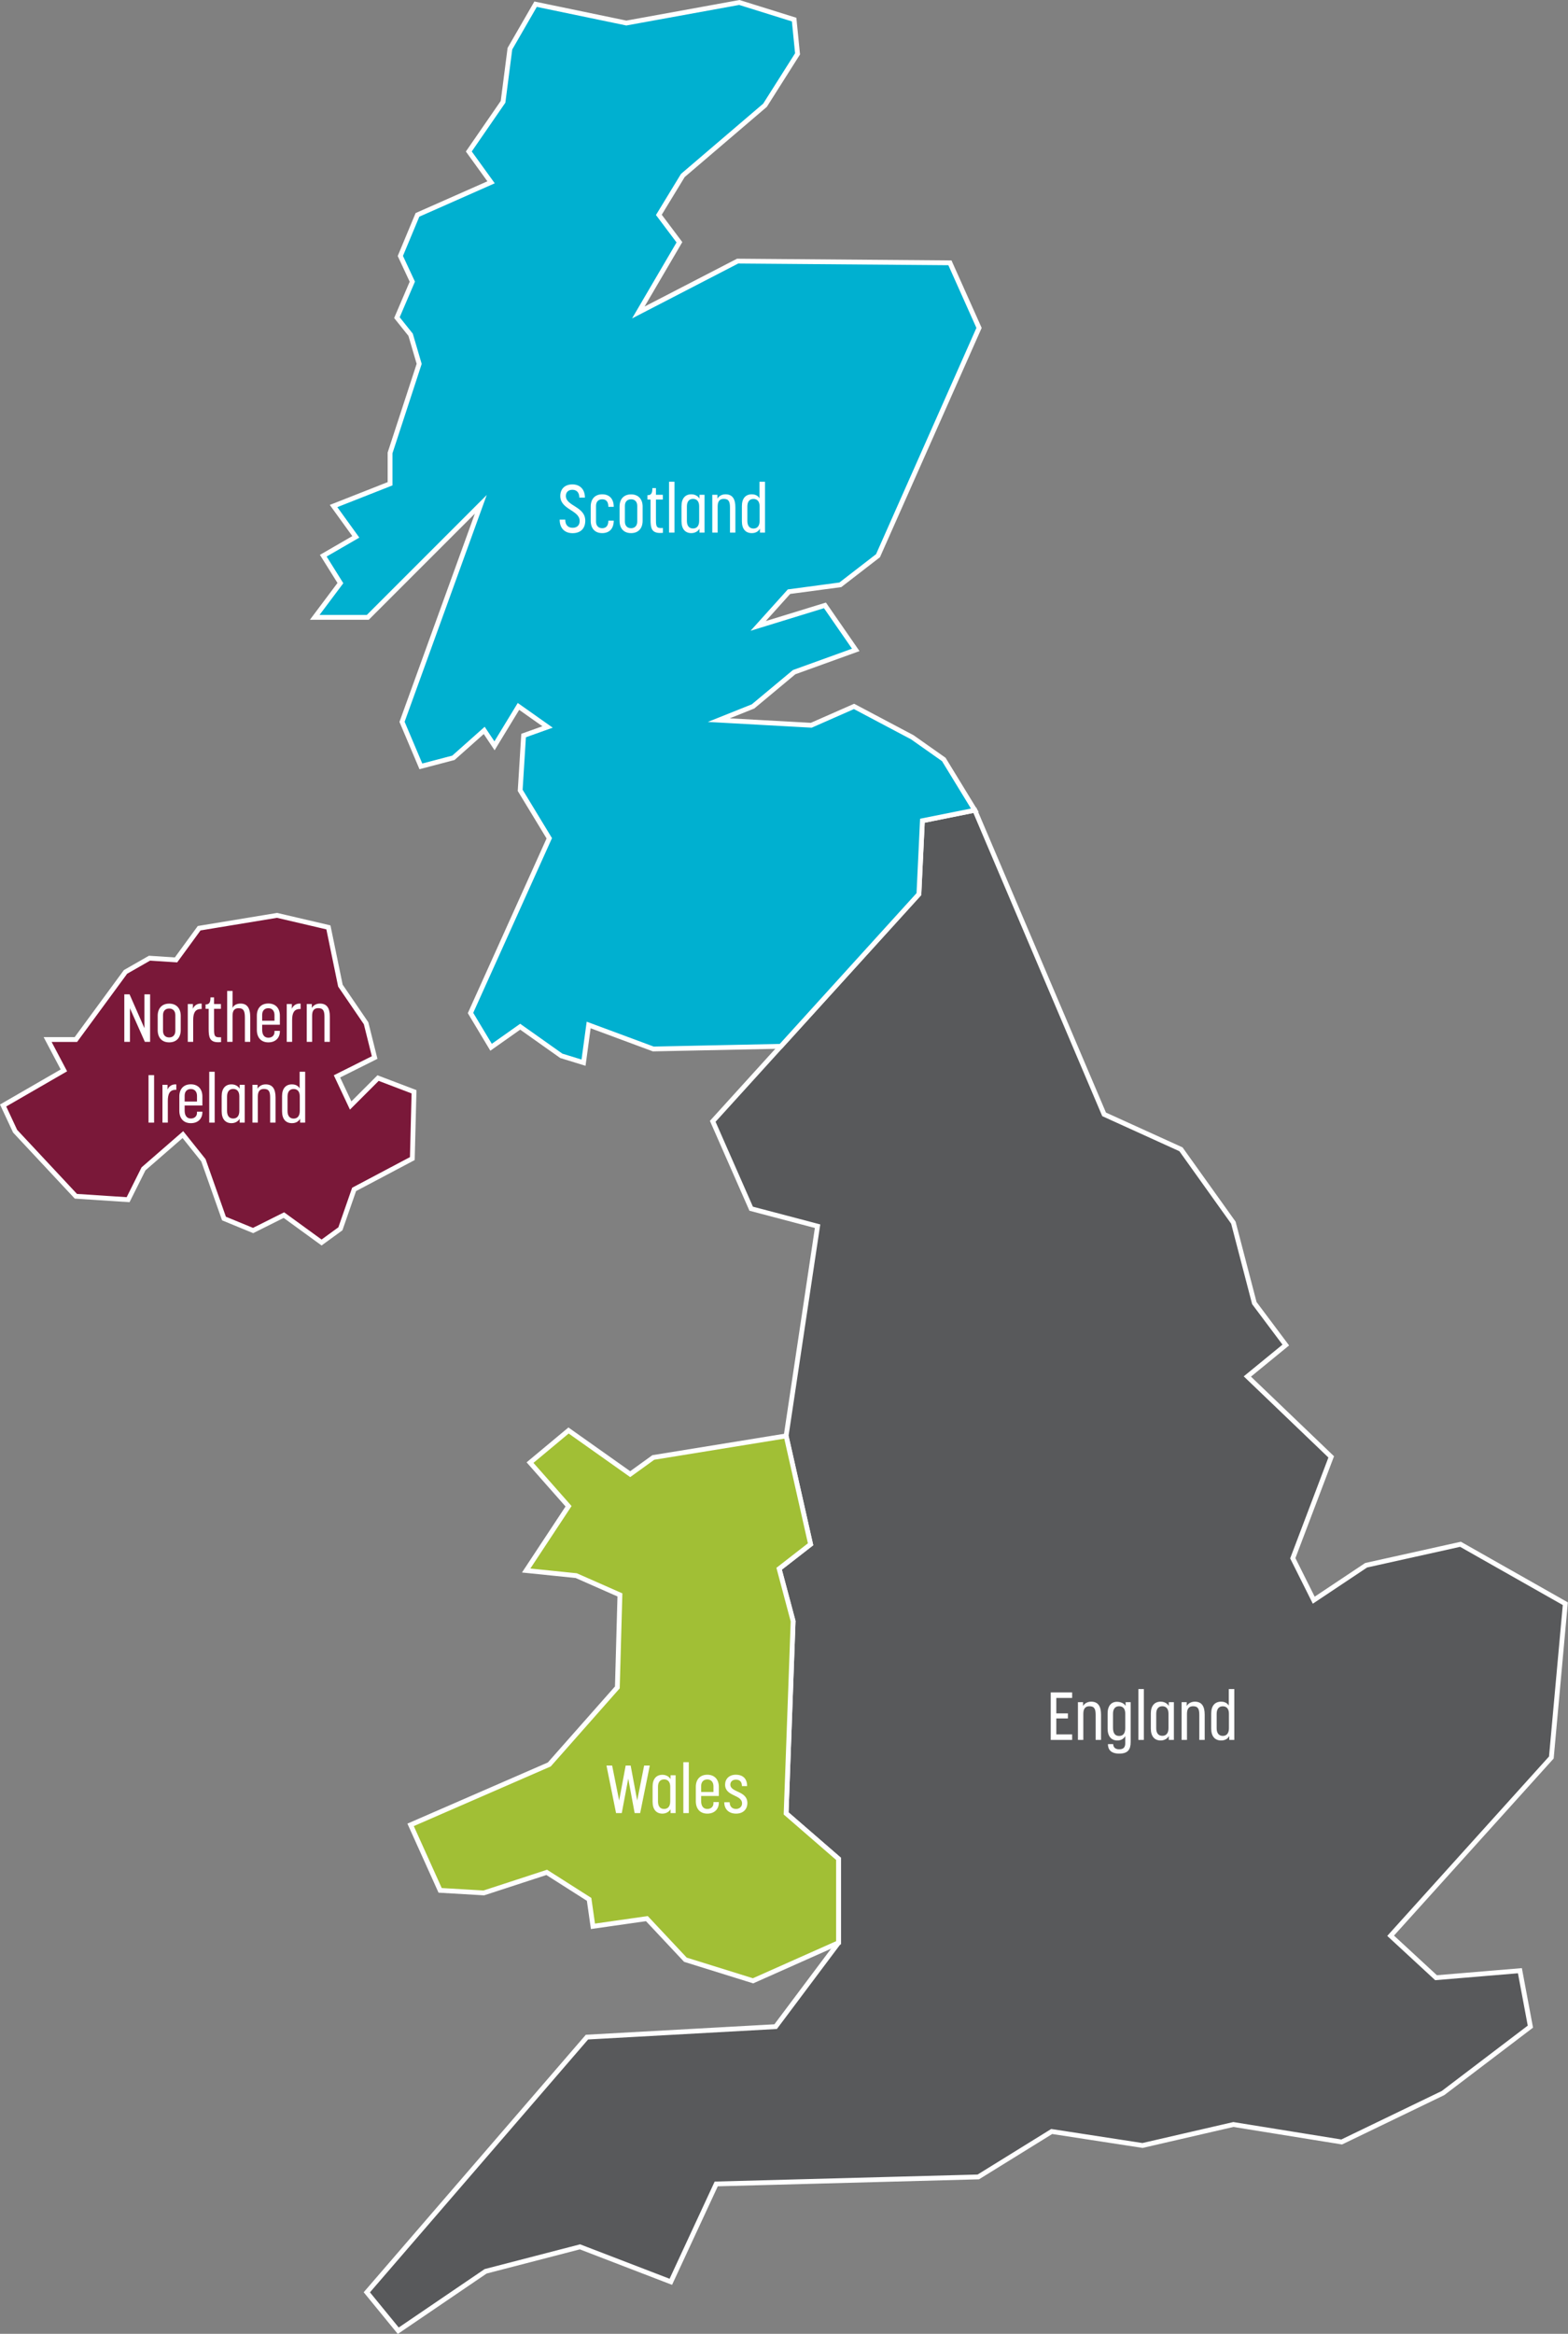 <?xml version="1.0" encoding="UTF-8" standalone="no"?><svg xmlns="http://www.w3.org/2000/svg" xmlns:xlink="http://www.w3.org/1999/xlink" fill="#000000" height="485.2" preserveAspectRatio="xMidYMid meet" version="1" viewBox="0.0 0.0 326.1 485.2" width="326.1" zoomAndPan="magnify"><rect x="0.0" y="0.0" width="326.1" height="485.2" fill="#808080" stroke="none"/><defs><clipPath id="a"><path d="M 62 154 L 326.07 154 L 326.07 485.23 L 62 485.23 Z M 62 154"/></clipPath></defs><g><g id="change1_1"><path d="M 300.109 435.145 L 279.035 445.316 L 256.508 441.684 L 237.613 446.043 L 218.723 443.137 L 203.461 452.582 L 148.957 454.039 L 139.512 474.387 L 120.617 467.117 L 100.996 472.203 L 82.828 484.559 L 76.289 476.566 L 122.07 423.516 L 161.312 421.336 L 174.391 403.895 L 174.391 386.453 L 163.492 377.008 L 164.945 337.039 L 162.039 326.141 L 168.578 321.055 L 163.492 298.523 L 170.031 254.926 L 156.223 251.289 L 148.23 233.121 L 191.105 185.887 L 191.832 170.629 L 202.734 168.445 L 229.621 231.672 L 245.605 238.938 L 256.508 254.195 L 260.867 270.91 L 267.406 279.633 L 259.414 286.172 L 276.855 302.887 L 268.863 323.961 L 273.223 332.68 L 284.121 325.414 L 303.742 321.055 L 325.543 333.406 L 322.637 365.383 L 289.211 402.441 L 298.656 411.164 L 316.098 409.707 L 318.277 421.336 L 300.109 435.145" fill="#58595b"/></g><g clip-path="url(#a)"><path d="M 3001.094 500.855 L 2790.352 399.136 L 2565.078 435.464 L 2376.133 391.87 L 2187.227 420.933 L 2034.609 326.48 L 1489.57 311.909 L 1395.117 108.433 L 1206.172 181.128 L 1009.961 130.269 L 828.281 6.714 L 762.891 86.636 L 1220.703 617.144 L 1613.125 638.941 L 1743.906 813.355 L 1743.906 987.769 L 1634.922 1082.222 L 1649.453 1481.909 L 1620.391 1590.894 L 1685.781 1641.753 L 1634.922 1867.066 L 1700.312 2303.042 L 1562.227 2339.409 L 1482.305 2521.089 L 1911.055 2993.433 L 1918.32 3146.011 L 2027.344 3167.847 L 2296.211 2535.581 L 2456.055 2462.925 L 2565.078 2310.347 L 2608.672 2143.198 L 2674.062 2055.972 L 2594.141 1990.581 L 2768.555 1823.433 L 2688.633 1612.691 L 2732.227 1525.503 L 2841.211 1598.159 L 3037.422 1641.753 L 3255.43 1518.237 L 3226.367 1198.472 L 2892.109 827.886 L 2986.562 740.659 L 3160.977 755.23 L 3182.773 638.941 Z M 3001.094 500.855" fill="none" stroke="#ffffff" stroke-miterlimit="10" stroke-width="10" transform="matrix(.1 0 0 -.1 0 485.23)"/></g><g id="change2_1"><path d="M 163.492 377.008 L 164.945 337.039 L 162.039 326.141 L 168.578 321.055 L 163.492 298.523 L 135.867 303.008 L 131.062 306.477 L 118.242 297.398 L 110.23 304.074 L 118.242 313.152 L 109.43 326.508 L 119.844 327.574 L 128.926 331.582 L 128.391 350.809 L 114.234 366.832 L 85.395 379.387 L 91.535 393.004 L 100.617 393.539 L 113.703 389.266 L 122.516 394.875 L 123.316 400.48 L 134.531 398.879 L 142.547 407.426 L 156.613 411.809 L 174.391 403.895 L 174.391 386.453 L 163.492 377.008" fill="#a1bf35"/></g><path d="M 1634.922 1082.222 L 1649.453 1481.909 L 1620.391 1590.894 L 1685.781 1641.753 L 1634.922 1867.066 L 1358.672 1822.222 L 1310.625 1787.534 L 1182.422 1878.316 L 1102.305 1811.558 L 1182.422 1720.777 L 1094.297 1587.222 L 1198.438 1576.558 L 1289.258 1536.48 L 1283.906 1344.214 L 1142.344 1183.98 L 853.945 1058.433 L 915.352 922.261 L 1006.172 916.909 L 1137.031 959.644 L 1225.156 903.55 L 1233.164 847.495 L 1345.312 863.511 L 1425.469 778.042 L 1566.133 734.214 L 1743.906 813.355 L 1743.906 987.769 Z M 1634.922 1082.222" fill="none" stroke="#ffffff" stroke-miterlimit="10" stroke-width="10" transform="matrix(.1 0 0 -.1 0 485.23)"/><g id="change3_1"><path d="M 135.867 218.082 L 162.391 217.527 L 191.105 185.887 L 191.832 170.629 L 202.734 168.445 L 196.281 157.891 L 189.727 153.273 L 177.617 146.863 L 168.719 150.781 L 149.488 149.715 L 156.609 146.863 L 165.156 139.742 L 177.973 135.113 L 171.566 125.855 L 157.68 130.129 L 164.09 123.008 L 174.77 121.582 L 182.602 115.531 L 203.613 68.172 L 197.559 54.641 L 153.406 54.285 L 132.754 64.965 L 141.301 50.367 L 137.023 44.672 L 142.012 36.48 L 159.102 21.883 L 165.867 11.199 L 165.156 4.074 L 153.762 0.516 L 130.262 4.789 L 111.387 0.871 L 106.047 10.129 L 104.621 21.168 L 97.5 31.496 L 102.129 37.902 L 86.82 44.672 L 83.258 53.215 L 85.75 58.559 L 82.547 66.035 L 85.395 69.594 L 87.176 75.648 L 81.121 94.164 L 81.121 100.574 L 69.371 105.203 L 74 111.613 L 67.234 115.531 L 70.793 121.227 L 65.453 128.348 L 76.492 128.348 L 99.992 104.848 L 83.613 150.07 L 87.531 159.328 L 94.297 157.547 L 100.703 151.852 L 102.844 155.055 L 107.828 146.863 L 113.879 151.137 L 108.895 152.918 L 108.184 164.312 L 114.234 174.281 L 97.855 210.602 L 102.129 217.727 L 108.184 213.453 L 116.73 219.504 L 121.359 220.93 L 122.426 213.094 L 135.867 218.082" fill="#00b0d0"/></g><path d="M 1358.672 2671.48 L 1623.906 2677.027 L 1911.055 2993.433 L 1918.32 3146.011 L 2027.344 3167.847 L 1962.812 3273.394 L 1897.266 3319.566 L 1776.172 3383.667 L 1687.188 3344.488 L 1494.883 3355.152 L 1566.094 3383.667 L 1651.562 3454.878 L 1779.727 3501.167 L 1715.664 3593.745 L 1576.797 3551.011 L 1640.898 3622.222 L 1747.695 3636.48 L 1826.016 3696.988 L 2036.133 4170.581 L 1975.586 4305.894 L 1534.062 4309.448 L 1327.539 4202.652 L 1413.008 4348.628 L 1370.234 4405.581 L 1420.117 4487.495 L 1591.016 4633.472 L 1658.672 4740.308 L 1651.562 4811.558 L 1537.617 4847.144 L 1302.617 4804.409 L 1113.867 4843.589 L 1060.469 4751.011 L 1046.211 4640.62 L 975 4537.339 L 1021.289 4473.277 L 868.203 4405.581 L 832.578 4320.152 L 857.5 4266.714 L 825.469 4191.948 L 853.945 4156.363 L 871.758 4095.816 L 811.211 3910.659 L 811.211 3846.558 L 693.711 3800.269 L 740 3736.167 L 672.344 3696.988 L 707.93 3640.034 L 654.531 3568.823 L 764.922 3568.823 L 999.922 3803.823 L 836.133 3351.597 L 875.312 3259.019 L 942.969 3276.831 L 1007.031 3333.784 L 1028.438 3301.753 L 1078.281 3383.667 L 1138.789 3340.933 L 1088.945 3323.12 L 1081.836 3209.175 L 1142.344 3109.488 L 978.555 2746.284 L 1021.289 2675.034 L 1081.836 2717.769 L 1167.305 2657.261 L 1213.594 2643.003 L 1224.258 2721.363 Z M 1358.672 2671.48" fill="none" stroke="#ffffff" stroke-miterlimit="10" stroke-width="10" transform="matrix(.1 0 0 -.1 0 485.23)"/><g id="change4_1"><path d="M 15.781 248.703 L 3.141 235.172 L 0.648 229.832 L 13.289 222.531 L 9.906 216.121 L 15.781 216.121 L 26.105 202.059 L 31.094 199.207 L 36.609 199.562 L 41.418 192.977 L 57.621 190.305 L 68.301 192.801 L 70.793 204.906 L 76.137 212.738 L 77.914 219.859 L 70.082 223.777 L 72.93 229.832 L 78.629 224.133 L 86.105 226.98 L 85.75 240.871 L 73.645 247.277 L 70.793 255.469 L 66.879 258.316 L 59.043 252.621 L 52.637 255.824 L 46.582 253.332 L 42.309 241.227 L 38.035 235.883 L 29.844 243.008 L 26.641 249.414 L 15.781 248.703" fill="#7a1839"/></g><path d="M 157.812 2365.269 L 31.406 2500.581 L 6.484 2553.98 L 132.891 2626.988 L 99.062 2691.089 L 157.812 2691.089 L 261.055 2831.714 L 310.938 2860.23 L 366.094 2856.675 L 414.18 2922.534 L 576.211 2949.253 L 683.008 2924.292 L 707.93 2803.238 L 761.367 2724.917 L 779.141 2653.706 L 700.82 2614.527 L 729.297 2553.98 L 786.289 2610.972 L 861.055 2582.495 L 857.5 2443.589 L 736.445 2379.527 L 707.93 2297.613 L 668.789 2269.136 L 590.43 2326.089 L 526.367 2294.058 L 465.82 2318.98 L 423.086 2440.034 L 380.352 2493.472 L 298.438 2422.222 L 266.406 2358.159 Z M 157.812 2365.269" fill="none" stroke="#ffffff" stroke-miterlimit="10" stroke-width="10" transform="matrix(.1 0 0 -.1 0 485.23)"/><g id="change5_1"><path d="M 222.977 353.004 L 219.684 353.004 L 219.684 356.211 L 222.094 356.211 L 222.094 357.262 L 219.684 357.262 L 219.684 360.582 L 222.977 360.582 L 222.977 361.73 L 218.523 361.73 L 218.523 351.855 L 222.977 351.855 L 222.977 353.004" fill="#ffffff"/></g><g id="change5_2"><path d="M 225.301 361.73 L 224.18 361.73 L 224.18 353.871 L 225.242 353.871 L 225.242 354.699 C 225.426 354.32 225.984 353.773 226.926 353.773 C 228.383 353.773 228.984 354.738 228.984 356.492 L 228.984 361.73 L 227.863 361.73 L 227.863 356.547 C 227.863 355.371 227.652 354.727 226.574 354.727 C 225.703 354.727 225.301 355.246 225.301 356.297 L 225.301 361.73" fill="#ffffff"/></g><g id="change5_3"><path d="M 234.023 359.238 L 234.023 356.281 C 234.023 355.23 233.547 354.727 232.746 354.727 C 231.934 354.727 231.473 355.258 231.473 356.297 L 231.473 359.18 C 231.473 360.344 231.895 360.902 232.746 360.902 C 233.574 360.902 234.023 360.371 234.023 359.238 Z M 230.352 359.363 L 230.352 356.227 C 230.352 354.656 231.109 353.801 232.285 353.801 C 233.211 353.801 233.883 354.234 234.094 354.684 L 234.094 353.871 L 235.145 353.871 L 235.145 362.148 C 235.145 363.703 234.609 364.574 232.762 364.574 C 230.898 364.574 230.422 363.594 230.422 362.598 L 231.516 362.598 C 231.516 363.172 231.863 363.68 232.762 363.68 C 233.672 363.68 234.023 363.242 234.023 362.391 L 234.023 360.918 C 233.84 361.297 233.336 361.844 232.398 361.844 C 231.137 361.844 230.352 361.004 230.352 359.363" fill="#ffffff"/></g><g id="change5_4"><path d="M 237.887 361.73 L 236.75 361.73 L 236.75 351.152 L 237.887 351.152 L 237.887 361.73" fill="#ffffff"/></g><g id="change5_5"><path d="M 243.012 359.293 L 243.012 356.254 C 243.012 355.246 242.52 354.727 241.734 354.727 C 240.922 354.727 240.461 355.273 240.461 356.297 L 240.461 359.293 C 240.461 360.344 240.922 360.875 241.734 360.875 C 242.535 360.875 243.012 360.328 243.012 359.293 Z M 239.34 359.363 L 239.34 356.227 C 239.34 354.586 240.152 353.773 241.387 353.773 C 242.324 353.773 242.898 354.32 243.078 354.684 L 243.078 353.871 L 244.133 353.871 L 244.133 361.73 L 243.078 361.73 L 243.078 360.918 C 242.898 361.281 242.324 361.844 241.387 361.844 C 240.125 361.844 239.34 361.004 239.34 359.363" fill="#ffffff"/></g><g id="change5_6"><path d="M 246.859 361.73 L 245.738 361.73 L 245.738 353.871 L 246.805 353.871 L 246.805 354.699 C 246.984 354.32 247.547 353.773 248.484 353.773 C 249.941 353.773 250.543 354.738 250.543 356.492 L 250.543 361.73 L 249.422 361.73 L 249.422 356.547 C 249.422 355.371 249.211 354.727 248.133 354.727 C 247.266 354.727 246.859 355.246 246.859 356.297 L 246.859 361.73" fill="#ffffff"/></g><g id="change5_7"><path d="M 255.582 359.309 L 255.582 356.254 C 255.582 355.258 255.094 354.738 254.309 354.738 C 253.48 354.738 253.031 355.301 253.031 356.309 L 253.031 359.309 C 253.031 360.328 253.496 360.891 254.309 360.891 C 255.105 360.891 255.582 360.344 255.582 359.309 Z M 251.898 359.379 L 251.898 356.227 C 251.898 354.613 252.684 353.773 253.957 353.773 C 254.883 353.773 255.371 354.25 255.555 354.613 L 255.555 351.152 L 256.703 351.152 L 256.703 361.73 L 255.652 361.73 L 255.652 360.918 C 255.43 361.324 254.953 361.844 253.957 361.844 C 252.684 361.844 251.898 361.004 251.898 359.379" fill="#ffffff"/></g><g id="change5_8"><path d="M 121.648 103.453 L 120.484 103.453 C 120.484 102.348 119.883 101.828 119.043 101.828 C 118.219 101.828 117.684 102.305 117.684 103.102 C 117.684 105.246 121.719 105.262 121.719 108.258 C 121.719 109.895 120.723 110.848 119.086 110.848 C 117.473 110.848 116.395 109.855 116.395 108.031 L 117.559 108.031 C 117.559 109.223 118.203 109.727 119.098 109.727 C 119.941 109.727 120.555 109.266 120.555 108.312 C 120.555 106.031 116.523 105.988 116.523 103.102 C 116.523 101.715 117.406 100.707 119.043 100.707 C 120.586 100.707 121.648 101.703 121.648 103.453" fill="#ffffff"/></g><g id="change5_9"><path d="M 126.52 108.242 L 127.641 108.242 C 127.641 109.855 126.773 110.836 125.246 110.836 C 123.719 110.836 122.852 109.855 122.852 108.27 L 122.852 105.301 C 122.852 103.773 123.719 102.766 125.246 102.766 C 126.785 102.766 127.641 103.762 127.641 105.371 L 126.52 105.371 C 126.52 104.348 126.113 103.805 125.246 103.805 C 124.461 103.805 123.957 104.277 123.957 105.176 L 123.957 108.426 C 123.957 109.336 124.477 109.812 125.246 109.812 C 126.07 109.812 126.52 109.281 126.52 108.242" fill="#ffffff"/></g><g id="change5_10"><path d="M 129.961 105.176 L 129.961 108.426 C 129.961 109.336 130.48 109.812 131.25 109.812 C 131.992 109.812 132.527 109.336 132.527 108.426 L 132.527 105.176 C 132.527 104.277 132.008 103.805 131.25 103.805 C 130.469 103.805 129.961 104.277 129.961 105.176 Z M 128.855 108.27 L 128.855 105.301 C 128.855 103.773 129.723 102.781 131.25 102.781 C 132.75 102.781 133.648 103.773 133.648 105.301 L 133.648 108.27 C 133.648 109.855 132.75 110.836 131.25 110.836 C 129.723 110.836 128.855 109.855 128.855 108.27" fill="#ffffff"/></g><g id="change5_11"><path d="M 134.652 102.949 C 135.379 102.949 135.676 102.641 135.676 101.477 L 136.418 101.477 L 136.418 102.863 L 137.848 102.863 L 137.848 103.859 L 136.418 103.859 L 136.418 107.641 C 136.418 109.195 136.391 109.758 137.41 109.785 C 137.566 109.785 137.746 109.77 137.871 109.77 L 137.871 110.777 C 137.762 110.793 137.523 110.809 137.312 110.809 C 135.492 110.809 135.297 109.758 135.297 108.02 L 135.297 103.859 L 134.652 103.859 L 134.652 102.949" fill="#ffffff"/></g><g id="change5_12"><path d="M 140.277 110.723 L 139.145 110.723 L 139.145 100.148 L 140.277 100.148 L 140.277 110.723" fill="#ffffff"/></g><g id="change5_13"><path d="M 145.406 108.285 L 145.406 105.246 C 145.406 104.238 144.914 103.719 144.133 103.719 C 143.316 103.719 142.855 104.266 142.855 105.289 L 142.855 108.285 C 142.855 109.336 143.316 109.867 144.133 109.867 C 144.93 109.867 145.406 109.32 145.406 108.285 Z M 141.734 108.355 L 141.734 105.219 C 141.734 103.578 142.547 102.766 143.781 102.766 C 144.719 102.766 145.293 103.312 145.477 103.676 L 145.477 102.863 L 146.527 102.863 L 146.527 110.723 L 145.477 110.723 L 145.477 109.91 C 145.293 110.273 144.719 110.836 143.781 110.836 C 142.52 110.836 141.734 109.992 141.734 108.355" fill="#ffffff"/></g><g id="change5_14"><path d="M 149.254 110.723 L 148.133 110.723 L 148.133 102.863 L 149.199 102.863 L 149.199 103.691 C 149.379 103.312 149.941 102.766 150.879 102.766 C 152.336 102.766 152.938 103.734 152.938 105.484 L 152.938 110.723 L 151.816 110.723 L 151.816 105.539 C 151.816 104.363 151.605 103.719 150.527 103.719 C 149.66 103.719 149.254 104.238 149.254 105.289 L 149.254 110.723" fill="#ffffff"/></g><g id="change5_15"><path d="M 157.977 108.301 L 157.977 105.246 C 157.977 104.25 157.484 103.734 156.703 103.734 C 155.875 103.734 155.43 104.293 155.43 105.301 L 155.43 108.301 C 155.43 109.32 155.891 109.883 156.703 109.883 C 157.5 109.883 157.977 109.336 157.977 108.301 Z M 154.293 108.367 L 154.293 105.219 C 154.293 103.605 155.078 102.766 156.352 102.766 C 157.277 102.766 157.766 103.242 157.949 103.605 L 157.949 100.148 L 159.098 100.148 L 159.098 110.723 L 158.047 110.723 L 158.047 109.91 C 157.82 110.316 157.348 110.836 156.352 110.836 C 155.078 110.836 154.293 109.992 154.293 108.367" fill="#ffffff"/></g><g id="change5_16"><path d="M 126.133 367.062 L 127.309 367.062 L 128.766 374.332 L 130.121 367.062 L 131.16 367.062 L 132.52 374.332 L 133.961 367.062 L 135.137 367.062 L 133.137 376.938 L 131.988 376.938 L 130.656 369.777 L 129.312 376.938 L 128.121 376.938 L 126.133 367.062" fill="#ffffff"/></g><g id="change5_17"><path d="M 139.391 374.5 L 139.391 371.461 C 139.391 370.449 138.898 369.934 138.117 369.934 C 137.305 369.934 136.844 370.477 136.844 371.5 L 136.844 374.5 C 136.844 375.551 137.305 376.082 138.117 376.082 C 138.914 376.082 139.391 375.535 139.391 374.5 Z M 135.723 374.57 L 135.723 371.434 C 135.723 369.793 136.531 368.98 137.766 368.98 C 138.703 368.98 139.277 369.527 139.461 369.891 L 139.461 369.078 L 140.512 369.078 L 140.512 376.938 L 139.461 376.938 L 139.461 376.125 C 139.277 376.488 138.703 377.051 137.766 377.051 C 136.504 377.051 135.723 376.207 135.723 374.57" fill="#ffffff"/></g><g id="change5_18"><path d="M 143.254 376.938 L 142.117 376.938 L 142.117 366.359 L 143.254 366.359 L 143.254 376.938" fill="#ffffff"/></g><g id="change5_19"><path d="M 147.105 369.945 C 146.348 369.945 145.816 370.422 145.816 371.332 L 145.816 372.551 L 148.379 372.551 L 148.379 371.359 C 148.379 370.465 147.859 369.945 147.105 369.945 Z M 149.5 373.379 L 145.816 373.379 L 145.816 374.43 C 145.816 375.449 146.25 376.082 147.105 376.082 C 147.859 376.082 148.379 375.605 148.379 374.906 L 148.379 374.652 L 149.5 374.652 C 149.5 374.652 149.5 374.652 149.5 374.777 C 149.5 376.023 148.672 377.051 147.105 377.051 C 145.578 377.051 144.711 376.039 144.711 374.457 L 144.711 371.488 C 144.711 369.961 145.578 368.965 147.105 368.965 C 148.602 368.965 149.5 369.961 149.5 371.488 L 149.5 373.379" fill="#ffffff"/></g><g id="change5_20"><path d="M 155.379 371.332 L 154.301 371.332 C 154.301 370.395 153.809 369.988 153.055 369.988 C 152.324 369.988 151.891 370.422 151.891 371.012 C 151.891 372.707 155.434 372.242 155.434 374.879 C 155.434 375.941 154.746 377.051 153.082 377.051 C 151.555 377.051 150.629 376.125 150.629 374.68 L 151.75 374.68 C 151.75 375.562 152.27 376.082 153.082 376.082 C 153.727 376.082 154.328 375.648 154.328 374.934 C 154.328 373.043 150.801 373.531 150.801 371.023 C 150.801 369.879 151.609 368.965 153.023 368.965 C 154.566 368.965 155.379 369.836 155.379 371.332" fill="#ffffff"/></g><g id="change5_21"><path d="M 31.219 216.598 L 30.125 216.598 L 27.027 209.621 L 27.027 216.598 L 25.852 216.598 L 25.852 206.719 L 26.945 206.719 L 30.039 213.766 L 30.039 206.719 L 31.219 206.719 L 31.219 216.598" fill="#ffffff"/></g><g id="change5_22"><path d="M 33.902 211.051 L 33.902 214.297 C 33.902 215.211 34.422 215.684 35.191 215.684 C 35.934 215.684 36.465 215.211 36.465 214.297 L 36.465 211.051 C 36.465 210.152 35.949 209.676 35.191 209.676 C 34.406 209.676 33.902 210.152 33.902 211.051 Z M 32.797 214.145 L 32.797 211.176 C 32.797 209.648 33.664 208.652 35.191 208.652 C 36.691 208.652 37.586 209.648 37.586 211.176 L 37.586 214.145 C 37.586 215.727 36.691 216.707 35.191 216.707 C 33.664 216.707 32.797 215.727 32.797 214.145" fill="#ffffff"/></g><g id="change5_23"><path d="M 41.938 209.773 L 41.785 209.773 C 40.539 209.773 40.176 210.672 40.176 212.086 L 40.176 216.598 L 39.055 216.598 L 39.055 208.738 L 40.117 208.738 L 40.117 209.73 C 40.273 209.285 40.789 208.641 41.742 208.641 C 41.855 208.641 41.938 208.652 41.938 208.652 L 41.938 209.773" fill="#ffffff"/></g><g id="change5_24"><path d="M 42.75 208.82 C 43.477 208.82 43.773 208.512 43.773 207.352 L 44.516 207.352 L 44.516 208.738 L 45.945 208.738 L 45.945 209.73 L 44.516 209.73 L 44.516 213.516 C 44.516 215.07 44.488 215.629 45.508 215.656 C 45.664 215.656 45.844 215.645 45.973 215.645 L 45.973 216.652 C 45.859 216.664 45.621 216.68 45.41 216.68 C 43.59 216.68 43.395 215.629 43.395 213.891 L 43.395 209.73 L 42.75 209.73 L 42.75 208.82" fill="#ffffff"/></g><g id="change5_25"><path d="M 48.363 216.598 L 47.246 216.598 L 47.246 206.02 L 48.363 206.02 L 48.363 209.562 C 48.602 208.961 49.262 208.641 50.02 208.641 C 51.363 208.641 52.047 209.492 52.047 211.523 L 52.047 216.598 L 50.93 216.598 L 50.93 211.652 C 50.93 210.375 50.773 209.605 49.641 209.605 C 48.742 209.605 48.363 210.109 48.363 211.176 L 48.363 216.598" fill="#ffffff"/></g><g id="change5_26"><path d="M 55.812 209.605 C 55.055 209.605 54.523 210.082 54.523 210.992 L 54.523 212.211 L 57.086 212.211 L 57.086 211.02 C 57.086 210.125 56.57 209.605 55.812 209.605 Z M 58.207 213.039 L 54.523 213.039 L 54.523 214.09 C 54.523 215.109 54.957 215.742 55.812 215.742 C 56.57 215.742 57.086 215.266 57.086 214.562 L 57.086 214.312 L 58.207 214.312 C 58.207 214.312 58.207 214.312 58.207 214.438 C 58.207 215.684 57.383 216.707 55.812 216.707 C 54.285 216.707 53.418 215.699 53.418 214.117 L 53.418 211.148 C 53.418 209.621 54.285 208.625 55.812 208.625 C 57.312 208.625 58.207 209.621 58.207 211.148 L 58.207 213.039" fill="#ffffff"/></g><g id="change5_27"><path d="M 62.52 209.773 L 62.367 209.773 C 61.117 209.773 60.754 210.672 60.754 212.086 L 60.754 216.598 L 59.633 216.598 L 59.633 208.738 L 60.699 208.738 L 60.699 209.73 C 60.852 209.285 61.371 208.641 62.324 208.641 C 62.434 208.641 62.52 208.652 62.52 208.652 L 62.52 209.773" fill="#ffffff"/></g><g id="change5_28"><path d="M 64.914 216.598 L 63.793 216.598 L 63.793 208.738 L 64.855 208.738 L 64.855 209.562 C 65.039 209.188 65.598 208.641 66.539 208.641 C 67.996 208.641 68.598 209.605 68.598 211.355 L 68.598 216.598 L 67.477 216.598 L 67.477 211.414 C 67.477 210.234 67.266 209.594 66.188 209.594 C 65.32 209.594 64.914 210.109 64.914 211.16 L 64.914 216.598" fill="#ffffff"/></g><g id="change5_29"><path d="M 32.047 233.395 L 30.887 233.395 L 30.887 223.52 L 32.047 223.52 L 32.047 233.395" fill="#ffffff"/></g><g id="change5_30"><path d="M 36.668 226.574 L 36.516 226.574 C 35.27 226.574 34.902 227.469 34.902 228.887 L 34.902 233.395 L 33.785 233.395 L 33.785 225.535 L 34.848 225.535 L 34.848 226.531 C 35 226.082 35.52 225.438 36.473 225.438 C 36.586 225.438 36.668 225.453 36.668 225.453 L 36.668 226.574" fill="#ffffff"/></g><g id="change5_31"><path d="M 39.691 226.406 C 38.938 226.406 38.402 226.883 38.402 227.793 L 38.402 229.012 L 40.969 229.012 L 40.969 227.82 C 40.969 226.926 40.449 226.406 39.691 226.406 Z M 42.09 229.836 L 38.402 229.836 L 38.402 230.887 C 38.402 231.91 38.84 232.539 39.691 232.539 C 40.449 232.539 40.969 232.066 40.969 231.363 L 40.969 231.113 L 42.09 231.113 C 42.09 231.113 42.09 231.113 42.09 231.238 C 42.09 232.484 41.262 233.508 39.691 233.508 C 38.164 233.508 37.297 232.5 37.297 230.914 L 37.297 227.945 C 37.297 226.422 38.164 225.426 39.691 225.426 C 41.191 225.426 42.09 226.422 42.09 227.945 L 42.09 229.836" fill="#ffffff"/></g><g id="change5_32"><path d="M 44.648 233.395 L 43.516 233.395 L 43.516 222.82 L 44.648 222.82 L 44.648 233.395" fill="#ffffff"/></g><g id="change5_33"><path d="M 49.773 230.957 L 49.773 227.918 C 49.773 226.91 49.281 226.391 48.5 226.391 C 47.688 226.391 47.223 226.938 47.223 227.961 L 47.223 230.957 C 47.223 232.008 47.688 232.539 48.5 232.539 C 49.297 232.539 49.773 231.996 49.773 230.957 Z M 46.102 231.027 L 46.102 227.891 C 46.102 226.25 46.914 225.438 48.148 225.438 C 49.086 225.438 49.66 225.984 49.844 226.352 L 49.844 225.535 L 50.895 225.535 L 50.895 233.395 L 49.844 233.395 L 49.844 232.582 C 49.66 232.945 49.086 233.508 48.148 233.508 C 46.887 233.508 46.102 232.668 46.102 231.027" fill="#ffffff"/></g><g id="change5_34"><path d="M 53.621 233.395 L 52.5 233.395 L 52.5 225.535 L 53.566 225.535 L 53.566 226.363 C 53.746 225.984 54.309 225.438 55.246 225.438 C 56.703 225.438 57.305 226.406 57.305 228.156 L 57.305 233.395 L 56.184 233.395 L 56.184 228.215 C 56.184 227.035 55.977 226.391 54.895 226.391 C 54.027 226.391 53.621 226.91 53.621 227.961 L 53.621 233.395" fill="#ffffff"/></g><g id="change5_35"><path d="M 62.344 230.973 L 62.344 227.918 C 62.344 226.926 61.855 226.406 61.07 226.406 C 60.242 226.406 59.797 226.965 59.797 227.977 L 59.797 230.973 C 59.797 231.996 60.258 232.555 61.07 232.555 C 61.867 232.555 62.344 232.008 62.344 230.973 Z M 58.66 231.043 L 58.66 227.891 C 58.66 226.281 59.445 225.438 60.719 225.438 C 61.645 225.438 62.133 225.914 62.316 226.281 L 62.316 222.82 L 63.465 222.82 L 63.465 233.395 L 62.414 233.395 L 62.414 232.582 C 62.191 232.988 61.715 233.508 60.719 233.508 C 59.445 233.508 58.66 232.668 58.66 231.043" fill="#ffffff"/></g></g></svg>